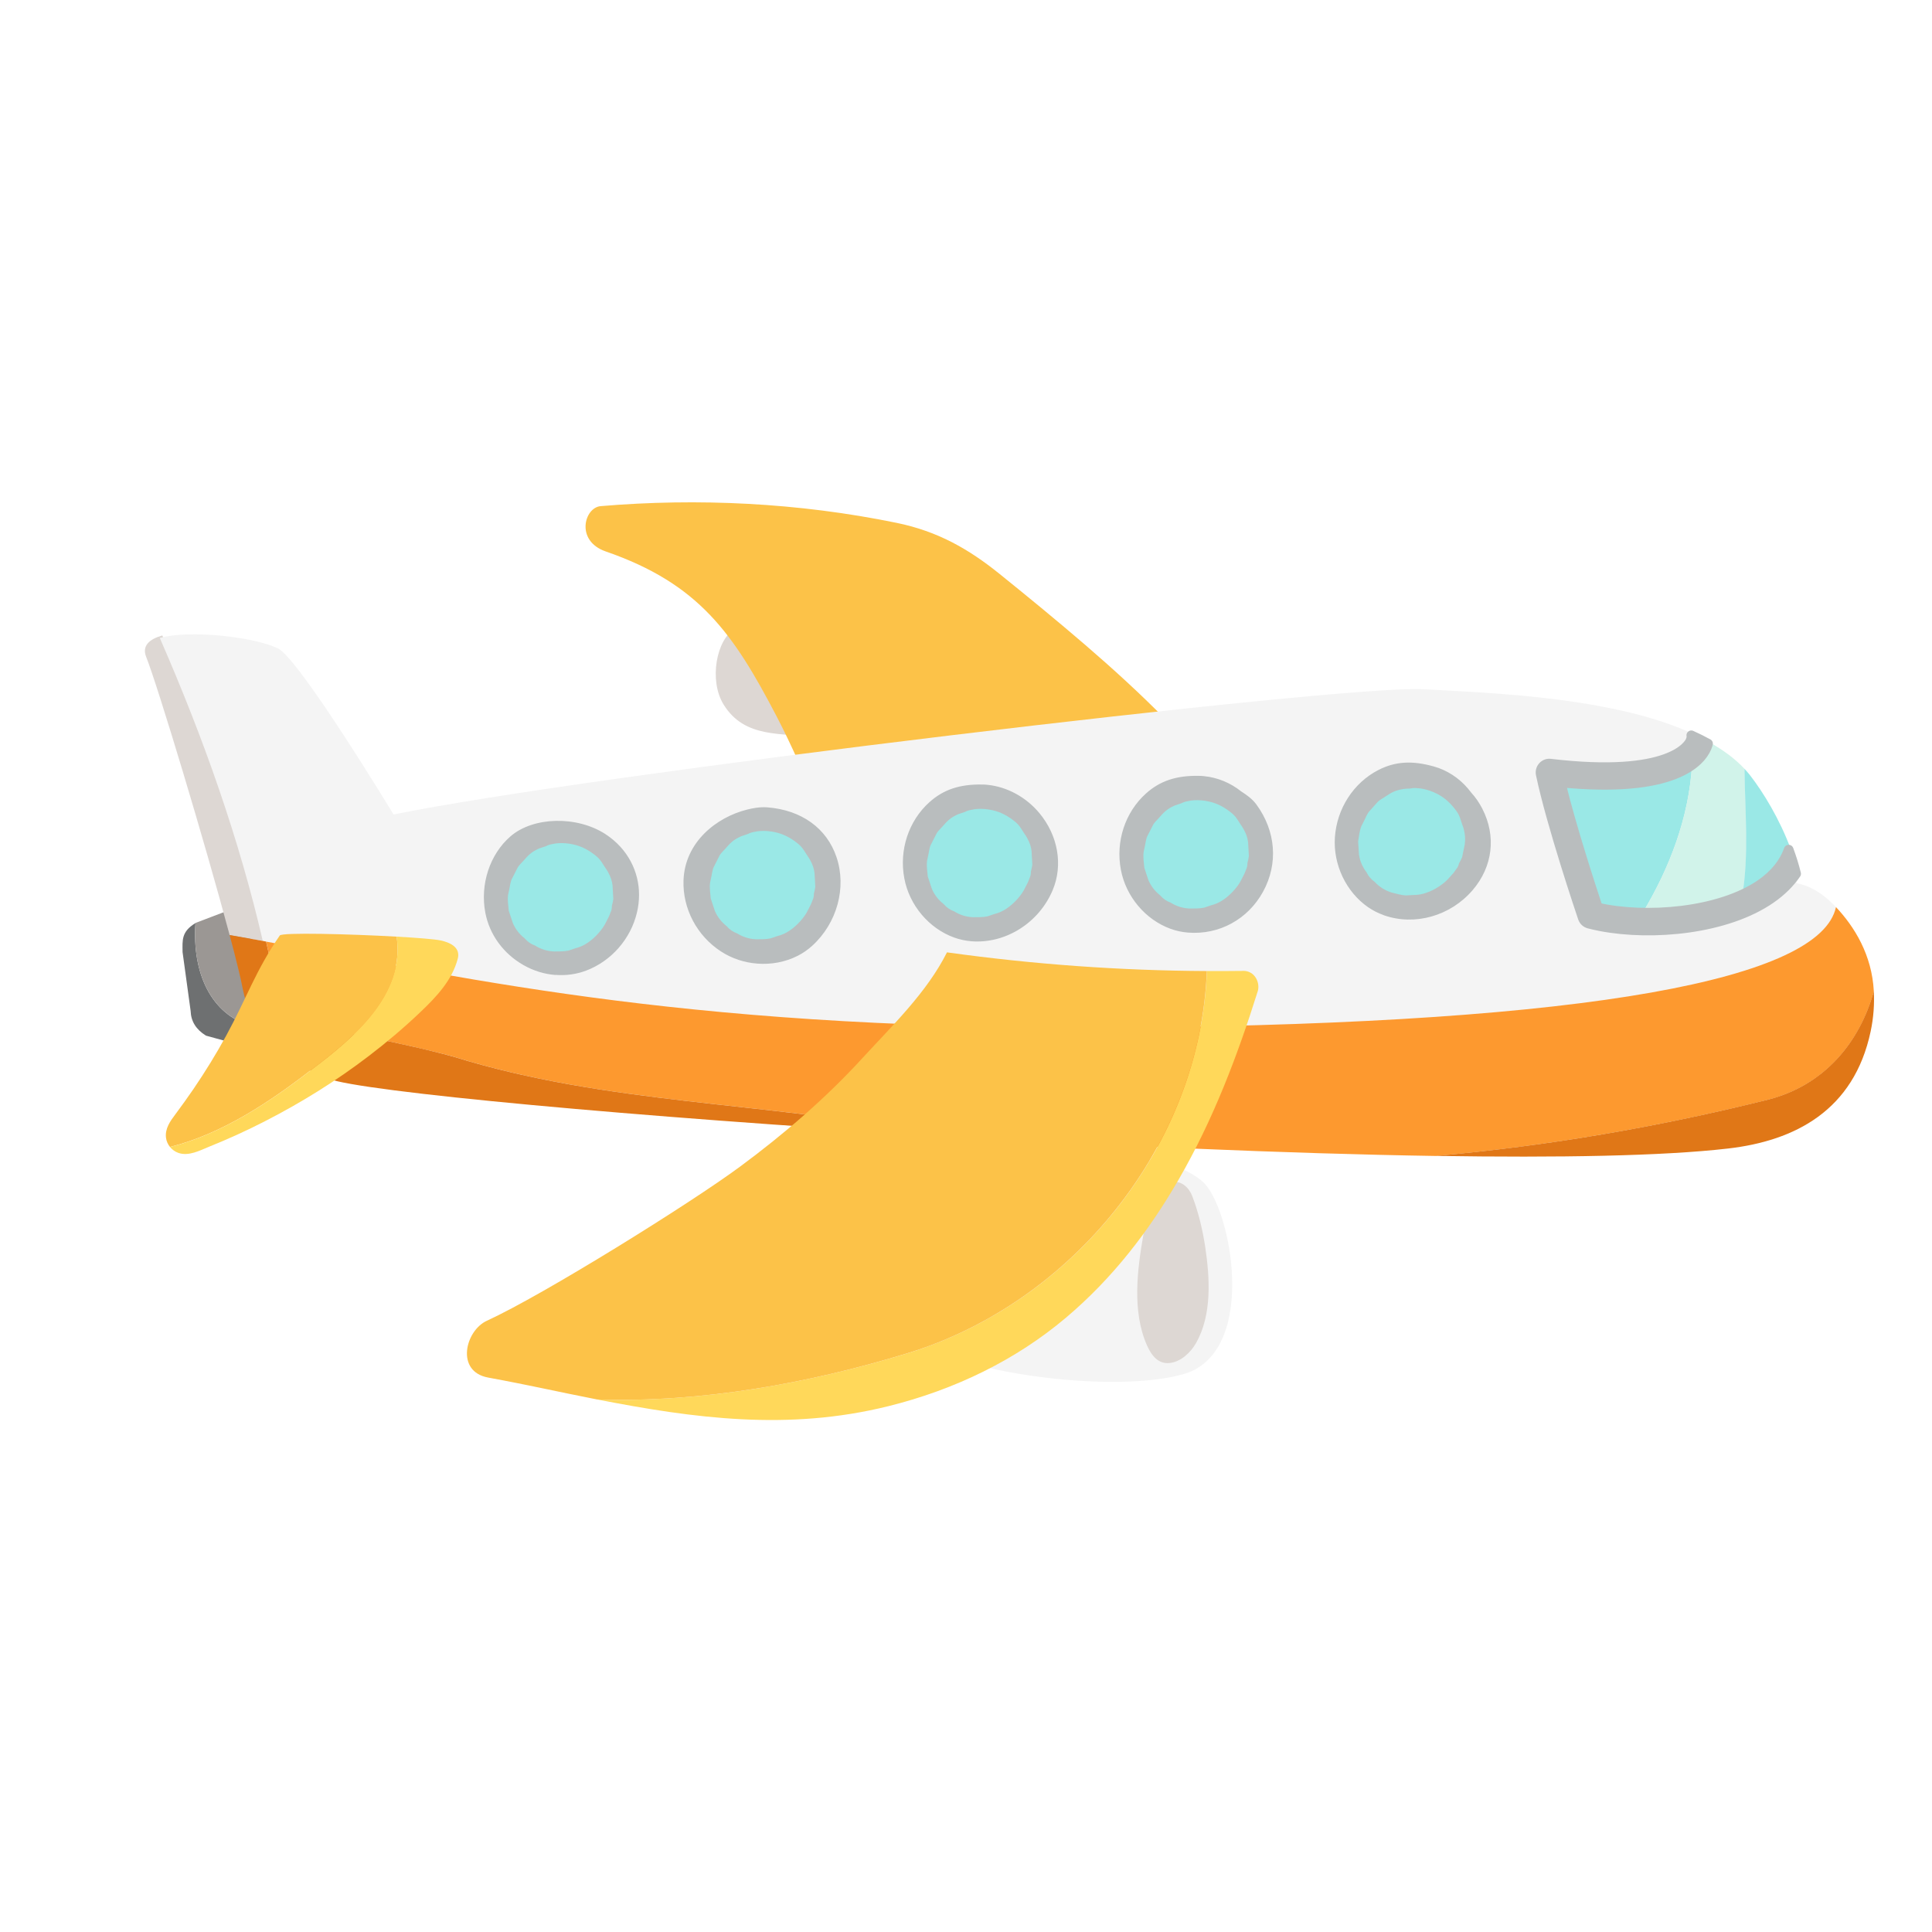 <svg fill="none" height="200" viewBox="0 0 200 200" width="200" xmlns="http://www.w3.org/2000/svg"><path d="m0 0h200v200h-200z" fill="#fff"/><path d="m97.083 62.535c-3.53-2.711-14.147-1.291-21.009 2.569-1.896 1.063-2.723 5.323-1.16 7.841 2.193 3.532 6.005 2.911 9.854 3.375 3.799.457 8.156.642 11.834-.628 5.093-1.805 2.511-11.602.481-13.157z" fill="#ddd7d3"/><path d="m97.988 67.001c-.248-1.149-.608-2.305-1.096-3.368-.262-.564-.778-1.02-1.436-.885-1.408.292-1.591 2.526-1.712 3.653-.262 2.44-.446 5.301.722 7.535.347.656.842 1.256 1.648 1.099.743-.143 1.358-.821 1.676-1.477.962-1.984.644-4.474.191-6.557z" fill="#ddd7d3"/><path d="m20.236 95.556c-1.464.892-1.351 1.755-1.337 3.004l.835 6.093c.035 1.071.559 1.92 1.585 2.555l4.852 1.334c-.05-.599-.085-1.406-.12-2.326-4.23-1.17-6.175-5.537-5.814-10.653z" fill="#6e7071"/><path d="m25.958 93.365-5.68 2.162s-.028.021-.042.029c-.361 5.123 1.591 9.49 5.814 10.653-.17-4.667-.177-12.43-.092-12.851z" fill="#9b9794"/><path d="m130.802 87.372c-.905-1.577-1.931-3.118-3.034-4.631-4.245-5.801-9.691-11.038-15.428-15.983-2.9-2.497-5.878-4.938-8.877-7.356-3.183-2.562-6.373-4.402-10.667-5.28-10.151-2.083-20.577-2.576-30.614-1.727-1.691.143-2.646 3.589.516 4.688 9.67 3.346 13.22 8.491 17.705 17.089 3.112 5.972 5.475 12.829 8.722 18.266.488.813 5.22 0 5.984-.193.212.3.573.549 1.111.678 8.644 2.062 17.543 2.726 26.13 1.855 3.021-.307 8.333-.471 9.429-3.196.559-1.399-.212-2.854-.99-4.203z" fill="#fcc248"/><path d="m15.129 67.993c1.202 3.018 6.119 19.336 8.644 28.812 1.259.221 2.511.442 3.77.671-2.49-10.853-6.239-21.398-10.738-31.694-1.344.378-2.129 1.077-1.676 2.212z" fill="#ddd7d3"/><path d="m185.998 91.446c-.771-4.516-3.36-8.997-5.241-11.416-6.034-7.734-25.232-8.213-33.48-8.684-8.255-.464-86.863 8.919-106.535 12.972 0 0-9.747-16.111-11.969-17.196-2.391-1.163-9.075-1.969-12.23-1.077 4.499 10.296 8.248 20.842 10.738 31.694 21.992 4.003 44.507 9.305 89.792 8.884 47.499-.436 71.889-5.273 72.978-12.729-1.273-1.363-2.716-2.233-4.06-2.454z" fill="#f4f4f4"/><path d="m193.977 102.605c-.198-3.746-1.987-6.65-3.918-8.705-1.578 7.428-25.218 12.023-72.717 12.458-45.292.414-67.8-4.88-89.792-8.883.58 2.512 1.075 5.045 1.514 7.592 5.85 1.855 12.053 2.711 17.946 4.338 15.767 4.902 32.135 4.674 48.242 7.77.658.129 1.309.243 1.966.364 17.493 1.056 35.905 1.884 51.425 2.126 11.565-1.027 23.081-3.004 34.413-5.829 5.843-1.498 9.464-5.944 10.928-11.224z" fill="#fd992f"/><g fill="#e07717"><path d="m193.977 102.605c-1.464 5.28-5.086 9.726-10.928 11.224-11.332 2.826-22.848 4.809-34.413 5.829 12.732.2 23.519.015 30.246-.763 6.904-.792 13.037-3.924 14.77-12.137.304-1.441.396-2.833.325-4.153z"/><path d="m47.002 109.405c-5.892-1.634-12.096-2.49-17.946-4.338.248 1.448.481 2.904.679 4.367 1.471 1.048 3.013 1.726 4.223 2.219 3.339 1.348 31.81 3.988 63.252 5.886-.658-.121-1.316-.235-1.966-.364-16.107-3.096-32.475-2.868-48.242-7.77z"/><path d="m23.773 96.797c.644 2.426 1.139 4.41 1.365 5.601.658 3.39 2.554 5.573 4.598 7.029-.545-4.025-1.287-8.013-2.193-11.959-1.259-.228-2.511-.457-3.77-.671z"/></g><path d="m32.296 110.697c4.4-3.311 9.641-7.742 8.764-13.735-4.909-.278-11.87-.45-12.096-.121-2.504 3.631-3.438 6.494-5.532 10.338-1.04 1.905-2.186 3.768-3.417 5.573-.594.863-1.202 1.719-1.832 2.561-.559.742-1.125 1.52-.997 2.483.042.336.191.664.41.935 5.362-1.341 10.313-4.638 14.699-8.041z" fill="#fcc248"/><path d="m45.984 97.447c-.12-.036-.248-.064-.375-.093-.601-.129-2.377-.271-4.548-.393.87 5.994-4.364 10.425-8.764 13.736-4.386 3.403-9.337 6.699-14.699 8.041.226.271.523.492.877.614 1.075.363 2.221-.257 3.169-.643 1.966-.792 3.897-1.669 5.772-2.633 3.806-1.947 7.42-4.202 10.759-6.757 1.86-1.419 3.65-2.932 5.333-4.537 1.676-1.592 3.289-3.304 3.876-5.523.269-1.006-.481-1.541-1.401-1.812z" fill="#ffd85a"/><path d="m175.154 79.18c-1.91 1.32-5.772 2.49-13.574 1.727 1.089 4.559 3.282 11.224 3.891 13.064 1.358.307 2.921.492 4.569.528 2.801-4.645 4.803-9.904 5.114-15.319z" fill="#9ae8e6"/><path d="m176.973 76.847c-.035.143-.085.278-.142.414-.219.514-.686 1.234-1.676 1.919-.311 5.415-2.313 10.674-5.114 15.319 3.48.079 7.321-.485 10.327-1.812.708-4.245.276-8.748.227-13.093-.977-1.049-2.207-1.955-3.622-2.74z" fill="#d1f3ea"/><path d="m185.39 87.921c-1.153-3.118-2.872-5.929-4.23-7.67-.177-.228-.375-.45-.573-.664.05 4.345.481 8.848-.226 13.093.771-.343 1.492-.735 2.136-1.177 1.436-.999 2.405-2.198 2.893-3.582z" fill="#9ae8e6"/><path d="m174.999 76.676c-.17.4-2.023 3.853-14.508 2.376-.29-.036-.58.071-.778.292s-.276.521-.219.806c1.089 5.209 4.223 14.484 4.357 14.877.099.292.34.514.637.592.389.1.785.193 1.202.271 5.405 1.035 13.079.307 17.642-2.868 1.089-.756 1.952-1.613 2.603-2.569-.205-.842-.467-1.677-.771-2.497-.481 1.37-1.443 2.562-2.865 3.553-4.287 2.982-11.954 3.568-16.885 2.447-.608-1.819-2.772-8.427-3.855-12.95 11.728 1.149 14.473-2.119 15.117-3.61.056-.136.106-.278.141-.414-.552-.307-1.132-.592-1.733-.863.028.136.014.321-.085.549z" fill="#b9bdbe" stroke="#b9bdbe" stroke-linecap="round" stroke-linejoin="round"/><path d="m124.501 122.327c-5.093-4.474-21.363-3.382-32.15 1.791-10.787 5.173-4.584 7.042-.828 12.372s23.038 7.999 30.947 5.773c7.909-2.226 4.966-17.367 2.031-19.936z" fill="#f4f4f4"/><path d="m124.763 129.077c-.269-1.769-.693-3.56-1.33-5.23-.339-.885-1.082-1.627-2.094-1.484-2.164.307-2.666 3.674-2.964 5.373-.643 3.674-1.202 8.005.354 11.523.46 1.034 1.153 1.991 2.398 1.834 1.146-.143 2.15-1.106 2.695-2.077 1.655-2.918 1.422-6.728.941-9.939z" fill="#ddd7d3"/><path d="m128.688 100.508c-1.252.014-2.497.021-3.749.014-.679 18.045-13.928 34.377-31.061 39.586-10.143 3.089-21.228 5.101-32.05 4.766 10.037 1.955 19.735 3.268 30.112.699 6.953-1.719 13.263-4.823 18.392-9.154 4.88-4.117 8.644-9.047 11.685-14.32 3.572-6.186 6.084-12.801 8.184-19.486.262-.835-.261-2.127-1.527-2.112z" fill="#ffd85a"/><path d="m124.939 100.522c-8.991-.043-17.981-.692-26.908-1.934-2.094 4.167-5.659 7.571-8.771 10.967-3.813 4.16-8.127 7.87-12.655 11.217-5.143 3.803-20.365 13.278-26.208 15.954-2.235 1.027-3.268 5.251.134 5.879 4.343.799 7.144 1.456 11.29 2.269 10.816.335 21.907-1.67 32.05-4.766 17.125-5.209 30.374-21.548 31.06-39.586z" fill="#fcc248"/><path d="m153.134 83.876c-.311-.607-.693-1.149-1.131-1.627-.786-1.063-1.854-1.912-3.177-2.405-.155-.057-.311-.107-.473-.15-1.939-.556-3.679-.599-5.504.335-2.49 1.27-4.117 3.881-4.315 6.671-.183 2.669 1.104 5.409 3.283 6.921.495.343 1.018.599 1.556.792 6.125 2.155 13.029-4.16 9.754-10.531z" fill="#b9bdbe"/><path d="m143.26 94.743c-.587-.207-1.132-.485-1.634-.828-2.285-1.584-3.629-4.424-3.438-7.242.205-2.975 1.931-5.644 4.506-6.964 1.74-.892 3.516-.999 5.758-.357.163.05.333.1.495.157 1.33.492 2.483 1.37 3.339 2.526.446.485.842 1.056 1.16 1.677 1.464 2.847 1.089 6.001-1.004 8.441-2.299 2.676-5.985 3.717-9.175 2.597h-.007zm5.39-14.591c-.127-.043-.255-.086-.382-.121-2.087-.599-3.657-.507-5.248.307-2.349 1.206-3.933 3.646-4.117 6.372-.177 2.569 1.054 5.159 3.133 6.6.446.307.941.556 1.465.742h.007c2.921 1.028 6.302.071 8.41-2.383 1.896-2.212 2.235-5.066.913-7.642-.29-.564-.651-1.085-1.076-1.548-.799-1.077-1.839-1.862-3.034-2.312-.021-.007-.043-.014-.064-.021z" fill="#b9bdbe"/><path d="m151.636 87.343c.063-.457.035-.92-.078-1.384-.05-.25-.092-.314-.22-.699-.268-.806-.29-1.006-.962-1.798-.304-.357-.65-.678-1.032-.942-.722-.499-1.762-.899-2.639-.928-.233-.029-.474-.014-.714.036-.241.007-.474.021-.715.05-.94.15-1.28.407-1.973.856-.149.1-.453.264-.63.428-.021.021-.049.043-.07.071-.298.335-.602.671-.899 1.006-.028.036-.056.079-.085.121-.127.214-.24.435-.339.671-.113.221-.227.45-.34.671-.212.507-.261 1.085-.346 1.605.028.45.056.899.085 1.356.106.685.367 1.292.778 1.827.198.414.488.749.863 1.013.474.514 1.054.878 1.74 1.092.488.121.976.271 1.478.3.234-.014.474-.029.707-.043.241 0 .474-.014.708-.05.891-.143 1.853-.656 2.546-1.227.241-.2.46-.428.665-.671.198-.2.382-.421.538-.671.163-.178.276-.4.332-.649.121-.214.234-.428.326-.656.092-.457.184-.913.283-1.377z" fill="#9ae8e6"/><path d="m129.77 83.483c-.403-.549-.962-.935-1.507-1.284-1.033-.828-2.278-1.37-3.678-1.506-.163-.014-.333-.021-.495-.021-2.009-.036-3.707.371-5.235 1.741-2.079 1.869-2.999 4.816-2.476 7.556.496 2.626 2.441 4.945 4.931 5.844.566.207 1.139.321 1.704.364 6.473.499 10.986-6.928 6.756-12.7z" fill="#b9bdbe"/><path d="m122.987 96.541c-.623-.05-1.224-.178-1.797-.385-2.61-.942-4.633-3.339-5.157-6.115-.559-2.933.439-5.958 2.589-7.891 1.457-1.313 3.148-1.877 5.475-1.834.17 0 .347.007.524.029 1.407.136 2.744.685 3.869 1.584.544.35 1.132.756 1.57 1.349 2.023 2.761 2.278 6.136.693 9.026-1.57 2.868-4.548 4.488-7.759 4.238zm1.499-15.49c-.134-.007-.269-.014-.403-.014-2.172-.043-3.664.457-4.994 1.655-1.966 1.77-2.872 4.538-2.363 7.228.481 2.533 2.328 4.716 4.704 5.572.51.185 1.054.3 1.613.343 2.936.228 5.652-1.256 7.088-3.874 1.45-2.64 1.209-5.729-.644-8.255-.361-.492-.877-.849-1.407-1.192-1.047-.835-2.25-1.327-3.523-1.448-.021 0-.043 0-.064 0z" fill="#b9bdbe"/><path d="m129.205 87.222c-.049-.457-.198-.899-.431-1.32-.114-.228-.17-.278-.39-.621-.459-.714-.537-.899-1.386-1.491-.382-.264-.799-.485-1.238-.642-.82-.293-1.931-.421-2.787-.214-.233.036-.46.107-.679.221-.226.071-.453.15-.679.228-.87.385-1.139.721-1.691 1.341-.12.129-.367.371-.502.571-.021.029-.035.057-.049.086-.205.4-.411.806-.616 1.206-.021.043-.035.086-.056.136-.064.243-.121.485-.156.735-.049.243-.106.492-.155.735-.078.542.028 1.113.07 1.641.142.428.283.856.425 1.284.276.635.686 1.156 1.216 1.57.297.35.658.599 1.09.756.594.371 1.245.578 1.959.607.502-.007 1.012.014 1.507-.093.226-.079.452-.15.672-.228.233-.057.452-.136.672-.228.827-.364 1.627-1.12 2.15-1.848.184-.257.34-.535.474-.821.141-.25.262-.507.354-.785.113-.214.162-.457.155-.714.064-.235.113-.471.149-.714-.028-.464-.05-.935-.078-1.399z" fill="#9ae8e6"/><path d="m107.333 84.403c-1.273-1.527-3.098-2.611-5.157-2.804-.163-.014-.332-.021-.495-.021-2.009-.036-3.707.371-5.234 1.741-2.08 1.869-2.999 4.816-2.476 7.556.495 2.626 2.44 4.945 4.93 5.844.566.207 1.139.321 1.705.364 3.431.264 6.72-1.912 8.05-5.073 1.11-2.647.403-5.537-1.316-7.599z" fill="#b9bdbe"/><path d="m100.564 97.439c-.616-.05-1.217-.178-1.79-.385-2.61-.942-4.633-3.339-5.157-6.115-.559-2.933.439-5.958 2.589-7.891 1.457-1.313 3.148-1.877 5.474-1.834.17 0 .347.007.524.029 2.044.2 4.011 1.27 5.397 2.933 1.931 2.326 2.462 5.38 1.372 7.97-1.422 3.389-4.873 5.565-8.403 5.294zm1.514-15.49c-.135-.007-.269-.014-.404-.014-2.171-.043-3.664.457-4.994 1.655-1.966 1.77-2.872 4.538-2.363 7.228.481 2.526 2.327 4.716 4.704 5.572.509.185 1.047.3 1.605.343h.008c3.225.25 6.394-1.748 7.696-4.859.983-2.348.502-5.116-1.26-7.235-1.266-1.527-3.062-2.504-4.923-2.683-.021 0-.042 0-.063 0z" fill="#b9bdbe"/><path d="m106.789 88.121c-.05-.457-.198-.899-.432-1.32-.113-.228-.169-.278-.389-.621-.459-.714-.537-.899-1.386-1.491-.382-.264-.799-.485-1.238-.642-.82-.292-1.931-.421-2.787-.214-.233.036-.46.107-.679.221-.226.071-.453.15-.679.228-.87.385-1.139.721-1.691 1.341-.12.128-.368.371-.502.571-.021.029-.035.057-.05.086-.205.4-.41.806-.615 1.206-.021.043-.035.086-.057.136-.064.243-.12.485-.156.735-.05.243-.106.492-.156.735-.078.542.028 1.113.071 1.641.141.428.283.856.424 1.284.276.635.686 1.156 1.217 1.57.297.35.658.599 1.089.756.594.371 1.245.578 1.959.607.502-.007 1.011.014 1.507-.093.226-.079.452-.15.672-.228.233-.057.452-.136.672-.228.827-.364 1.627-1.12 2.15-1.848.184-.257.34-.535.474-.821.141-.25.262-.507.354-.785.113-.214.162-.457.155-.714.064-.235.113-.471.149-.714-.029-.464-.05-.935-.078-1.398z" fill="#9ae8e6"/><path d="m79.406 83.933c-.679-.05-1.33.064-1.959.214-3.31.821-6.218 3.389-6.331 7.021-.092 2.811 1.386 5.508 3.721 7.021 2.228 1.448 5.234 1.627 7.597.428.538-.271 1.012-.614 1.436-.992 4.824-4.381 3.501-13.086-4.463-13.692z" fill="#b9bdbe"/><path d="m78.388 99.751c-1.323-.1-2.624-.521-3.749-1.256-2.49-1.613-3.975-4.424-3.883-7.335.127-3.981 3.409-6.564 6.6-7.356.552-.136 1.28-.285 2.065-.228h.014c3.537.278 6.147 2.155 7.159 5.152 1.068 3.154.057 6.835-2.504 9.169-.46.421-.969.771-1.514 1.049-1.294.656-2.759.92-4.202.806zm.99-15.462c-.686-.05-1.344.086-1.846.207-2.936.728-5.949 3.075-6.062 6.686-.085 2.661 1.28 5.23 3.558 6.714 2.143 1.391 4.994 1.555 7.243.407.481-.243.941-.564 1.358-.942 2.356-2.14 3.289-5.523 2.313-8.405-.92-2.711-3.303-4.41-6.543-4.666h-.014z" fill="#b9bdbe"/><path d="m84.323 90.404c-.05-.457-.198-.899-.431-1.32-.113-.228-.17-.278-.389-.621-.46-.714-.538-.899-1.387-1.491-.382-.264-.799-.485-1.238-.642-.821-.292-1.931-.421-2.787-.214-.234.036-.46.107-.679.221-.226.071-.453.15-.679.228-.87.385-1.139.721-1.69 1.341-.12.128-.368.371-.502.571-.021.029-.035.057-.05.086-.205.4-.41.806-.615 1.206-.021.043-.035.086-.057.136-.064.243-.12.485-.156.735-.05.243-.106.492-.156.735-.078.542.028 1.113.071 1.641.141.428.283.856.424 1.284.276.635.686 1.156 1.217 1.57.297.35.658.599 1.089.756.594.371 1.245.578 1.959.607.502-.007 1.012.014 1.507-.093.226-.079.453-.15.672-.228.233-.057.453-.136.672-.228.828-.364 1.627-1.12 2.15-1.848.184-.257.34-.535.474-.821.141-.25.262-.507.354-.785.113-.214.163-.457.156-.714.064-.235.113-.471.148-.714-.028-.464-.05-.935-.078-1.399z" fill="#9ae8e6"/><path d="m63.978 87.928c-.46-.507-.962-.935-1.507-1.284-2.851-1.841-7.166-1.734-9.408.214-2.115 1.834-2.999 4.816-2.476 7.556.835 4.417 5.673 7.342 9.96 5.737 4.867-1.834 7.088-8.17 3.431-12.223z" fill="#b9bdbe"/><path d="m57.491 100.929c-1.132-.086-2.256-.428-3.296-1.021-2.087-1.184-3.523-3.161-3.954-5.423-.559-2.94.46-6.043 2.596-7.899 2.356-2.048 6.861-2.162 9.832-.243.58.378 1.111.828 1.577 1.341 1.669 1.855 2.285 4.338 1.683 6.814-.651 2.718-2.667 5.009-5.256 5.979-1.019.385-2.101.528-3.176.443zm.955-15.227c-1.945-.15-3.89.328-5.157 1.427-1.945 1.691-2.872 4.524-2.363 7.221.389 2.055 1.705 3.86 3.608 4.938 1.846 1.049 3.99 1.241 5.878.528 2.37-.892 4.216-2.997 4.817-5.48.538-2.248-.014-4.495-1.521-6.172-.417-.471-.905-.878-1.436-1.22-1.125-.721-2.476-1.134-3.834-1.242z" fill="#b9bdbe"/><path d="m63.412 91.667c-.05-.457-.198-.899-.431-1.32-.113-.228-.17-.278-.389-.621-.46-.714-.538-.899-1.386-1.491-.382-.264-.799-.485-1.238-.642-.821-.293-1.931-.421-2.787-.214-.233.036-.46.107-.679.221-.226.071-.453.15-.679.228-.87.385-1.139.721-1.691 1.341-.12.128-.368.371-.502.571-.021.029-.035.057-.05.086-.205.4-.41.806-.615 1.206-.021.043-.035.086-.057.136-.064.243-.12.485-.156.735-.05.243-.106.492-.156.735-.078.542.028 1.113.071 1.641.141.428.283.856.424 1.284.276.635.686 1.156 1.217 1.57.297.35.658.599 1.089.756.594.371 1.245.578 1.959.607.502-.007 1.012.014 1.507-.093.226-.079.453-.15.672-.228.233-.057.453-.136.672-.228.828-.364 1.627-1.12 2.15-1.848.184-.257.34-.535.474-.821.141-.25.262-.507.354-.785.113-.214.163-.457.156-.714.064-.235.113-.471.148-.714-.028-.464-.05-.935-.078-1.398z" fill="#9ae8e6"/></svg>